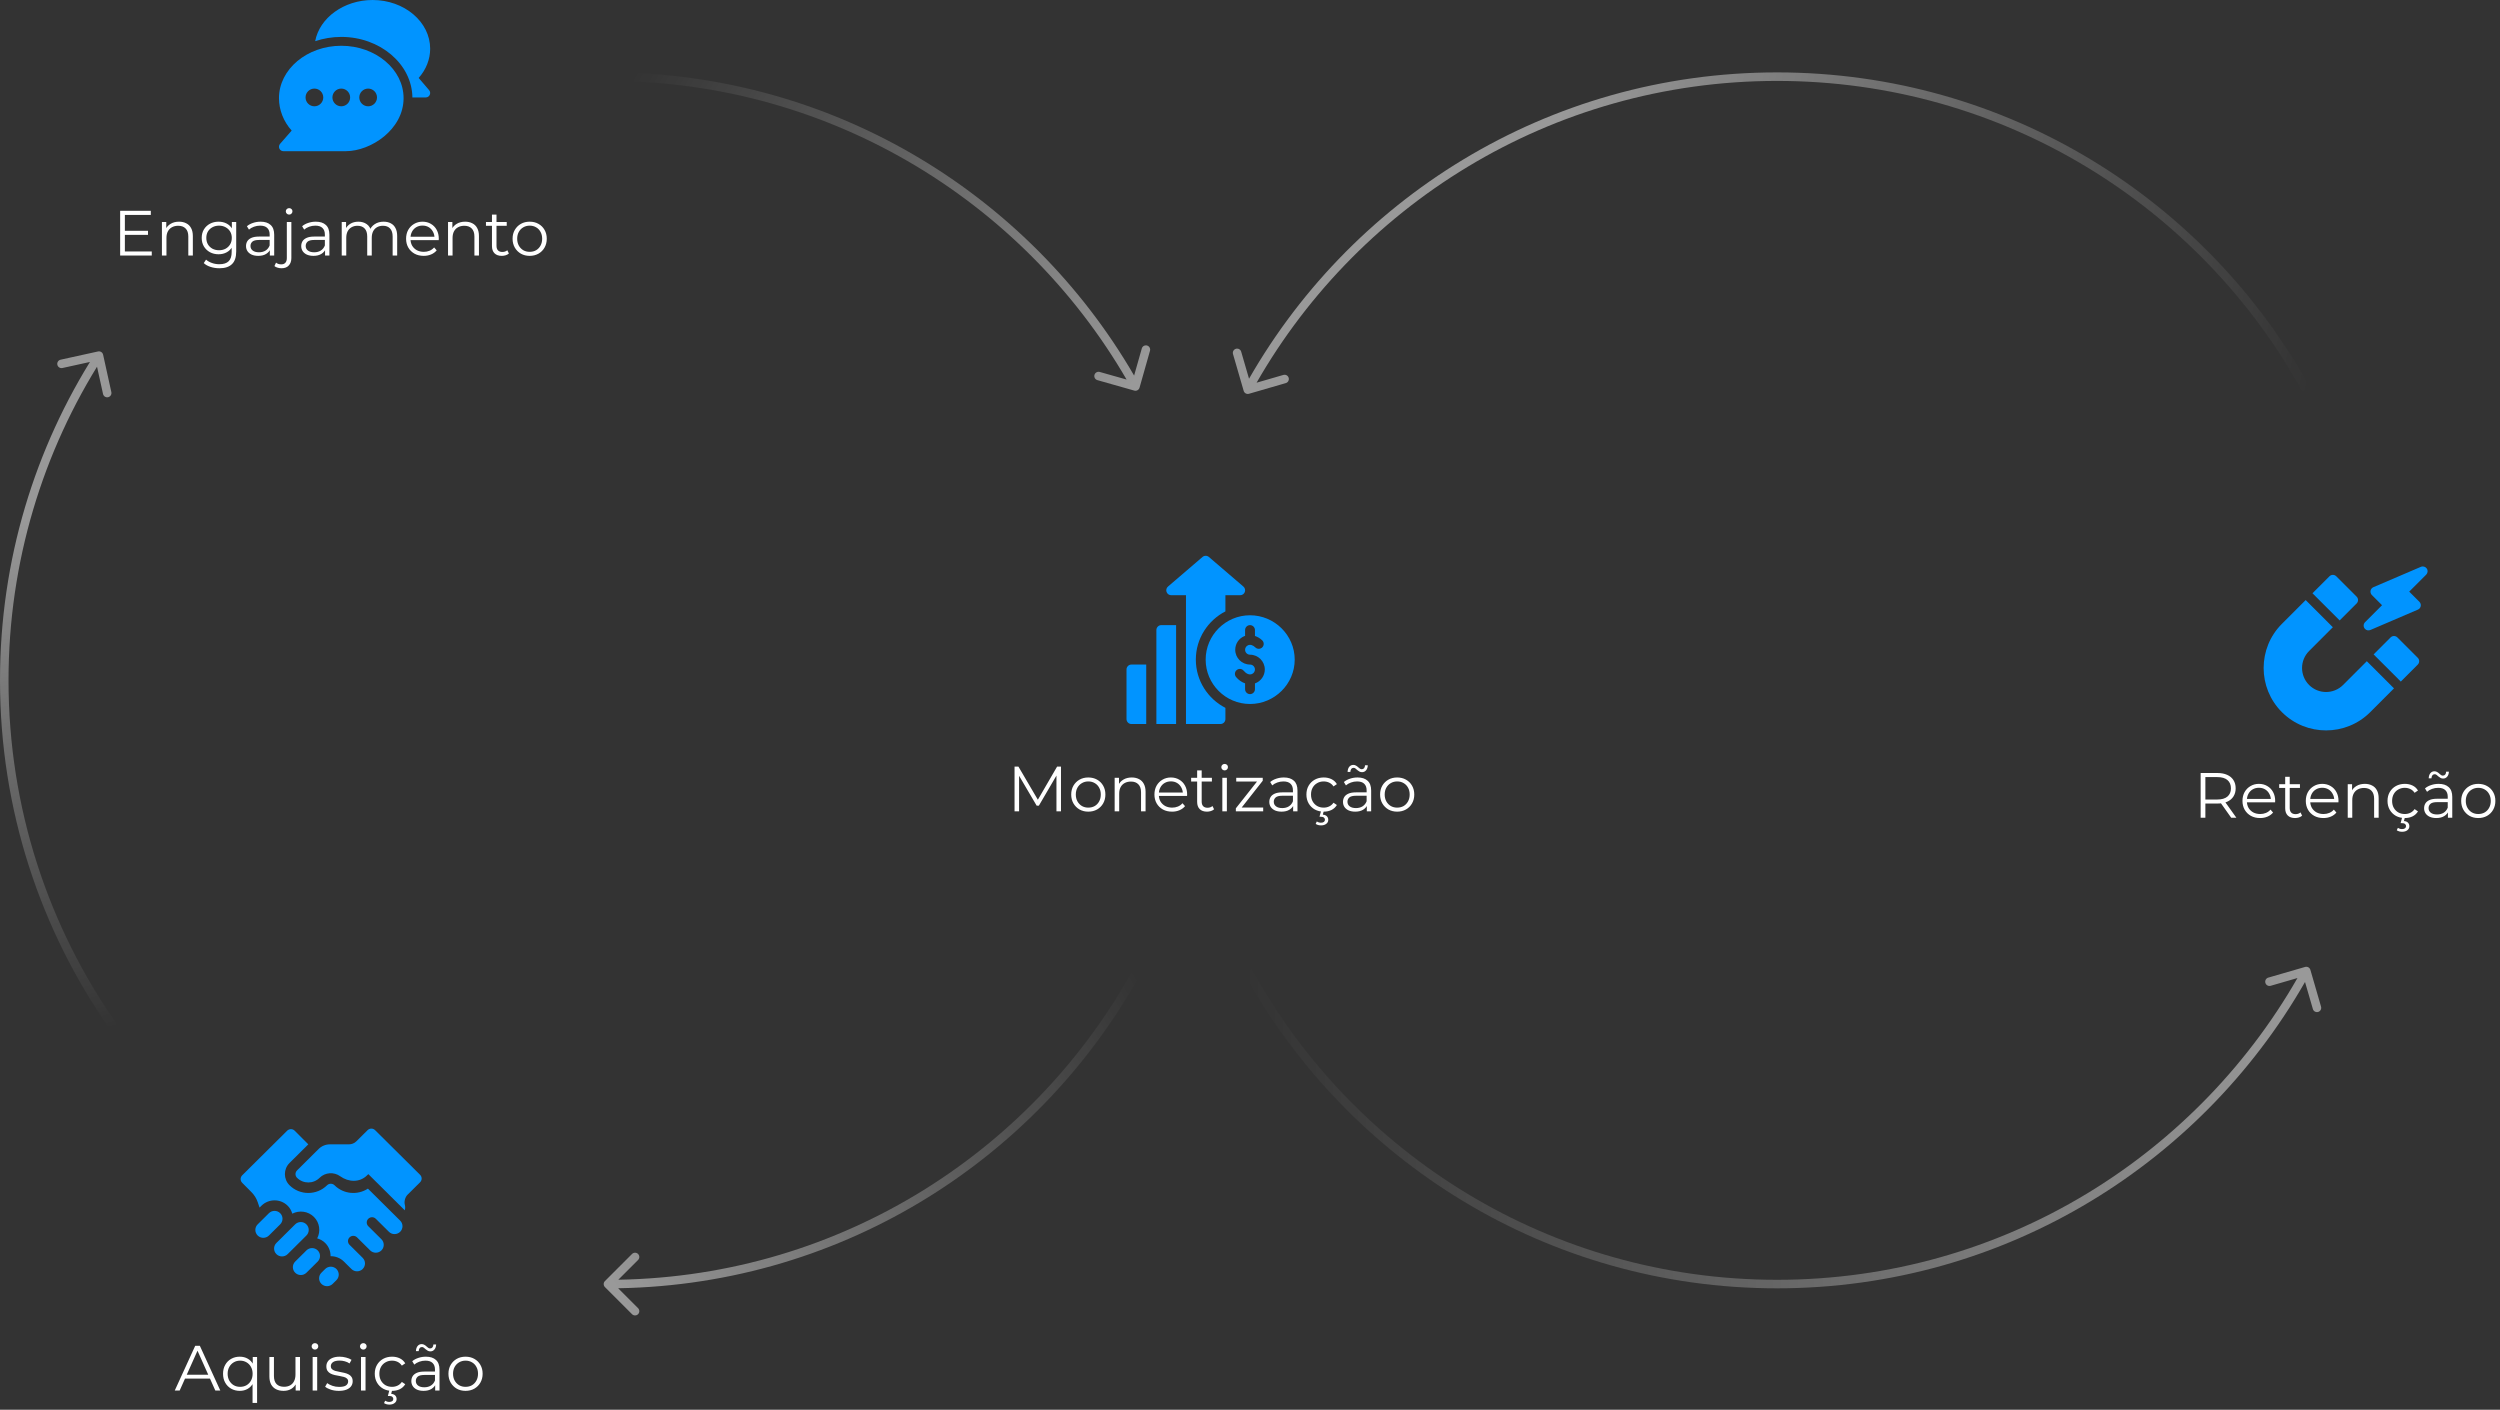 <svg xmlns="http://www.w3.org/2000/svg" width="759" height="428" viewBox="0 0 759 428" fill="none"><rect x="0" y="0" width="759" height="428" fill="#333333" stroke="none"/><path d="M103.612 13.895C93.231 13.895 84.695 21.034 84.695 29.809C84.695 33.316 86.056 36.881 88.551 39.644L85.028 43.671C84.858 43.865 84.747 44.105 84.71 44.36C84.672 44.616 84.709 44.877 84.816 45.111C84.923 45.347 85.095 45.546 85.312 45.686C85.529 45.826 85.782 45.901 86.04 45.901H104.956C112.621 45.901 122.528 39.3 122.528 29.809C122.528 21.034 113.992 13.895 103.612 13.895ZM95.453 32.274C93.971 32.274 92.764 31.067 92.764 29.584C92.764 28.101 93.971 26.895 95.453 26.895C96.936 26.895 98.143 28.102 98.143 29.584C98.143 31.067 96.936 32.274 95.453 32.274ZM103.612 32.274C102.129 32.274 100.922 31.067 100.922 29.584C100.922 28.101 102.129 26.895 103.612 26.895C105.094 26.895 106.301 28.102 106.301 29.584C106.301 31.067 105.094 32.274 103.612 32.274ZM111.77 32.274C110.287 32.274 109.08 31.067 109.08 29.584C109.08 28.101 110.287 26.895 111.77 26.895C113.252 26.895 114.459 28.102 114.459 29.584C114.459 31.067 113.252 32.274 111.77 32.274Z" fill="#0194FF"></path><path d="M130.274 27.364L127.108 23.67C129.368 21.12 130.599 18.01 130.599 14.793C130.598 6.636 122.756 9.15765e-08 113.117 0C104.4 -8.28105e-08 96.995 5.432 95.688 12.502C98.12 11.676 100.847 11.206 103.614 11.206C115.39 11.206 125.065 19.431 125.206 29.585H129.254C130.402 29.585 131.019 28.233 130.274 27.364Z" fill="#0194FF"></path><g opacity="0.5"><path d="M377.582 118.67C377.781 119.356 378.498 119.751 379.184 119.552L390.361 116.31C391.046 116.112 391.441 115.394 391.242 114.709C391.043 114.023 390.326 113.628 389.64 113.827L379.705 116.708L376.824 106.773C376.625 106.087 375.908 105.693 375.222 105.891C374.536 106.09 374.142 106.807 374.341 107.493L377.582 118.67ZM379.956 118.933C410.917 62.68 470.761 24.567 539.503 24.567V21.98C469.78 21.98 409.089 60.64 377.691 117.687L379.956 118.933ZM539.503 24.567C608.247 24.567 668.087 62.68 699.049 118.933L701.318 117.687C669.917 60.64 609.227 21.98 539.503 21.98V24.567Z" fill="url(#paint0_linear_268_164)"></path><path d="M701.432 294.445C701.232 293.759 700.514 293.364 699.829 293.563L688.651 296.805C687.965 297.003 687.571 297.721 687.771 298.406C687.972 299.092 688.683 299.487 689.375 299.288L699.305 296.407L702.189 306.342C702.389 307.028 703.107 307.422 703.792 307.224C704.477 307.025 704.871 306.308 704.671 305.622L701.432 294.445ZM699.053 294.182C668.092 350.436 608.251 388.549 539.508 388.549V391.135C609.231 391.135 669.921 352.476 701.322 295.428L699.053 294.182ZM539.508 388.549C470.765 388.549 410.922 350.436 379.961 294.182L377.695 295.428C409.093 352.476 469.785 391.135 539.508 391.135V388.549Z" fill="url(#paint1_linear_268_164)"></path></g><g opacity="0.5"><path d="M183.66 388.93C183.155 389.435 183.155 390.254 183.66 390.759L191.889 398.988C192.394 399.492 193.212 399.492 193.717 398.988C194.222 398.483 194.222 397.664 193.717 397.159L186.402 389.845L193.717 382.53C194.222 382.025 194.222 381.207 193.717 380.702C193.212 380.197 192.394 380.197 191.889 380.702L183.66 388.93ZM343.408 295.469C312.246 351.018 252.793 388.552 184.574 388.552V391.138C253.765 391.138 314.063 353.065 345.664 296.733L343.408 295.469Z" fill="url(#paint2_linear_268_164)"></path><path d="M344.368 118.584C345.055 118.779 345.77 118.38 345.965 117.693L349.138 106.497C349.333 105.81 348.934 105.095 348.247 104.9C347.559 104.706 346.845 105.105 346.65 105.792L343.829 115.743L333.877 112.923C333.19 112.728 332.475 113.127 332.281 113.814C332.086 114.502 332.485 115.216 333.172 115.411L344.368 118.584ZM184.578 24.567C252.928 24.567 312.479 62.245 343.592 117.971L345.849 116.71C314.299 60.199 253.902 21.98 184.578 21.98V24.567Z" fill="url(#paint3_linear_268_164)"></path><path d="M31.305 107.687C31.152 106.99 30.462 106.549 29.764 106.703L18.399 109.203C17.702 109.356 17.261 110.046 17.414 110.744C17.568 111.441 18.257 111.882 18.955 111.728L29.057 109.506L31.28 119.608C31.433 120.306 32.123 120.747 32.821 120.593C33.518 120.44 33.959 119.75 33.806 119.053L31.305 107.687ZM2.586 206.558C2.586 170.517 13.061 136.927 31.132 108.661L28.953 107.269C10.624 135.938 0 170.009 0 206.558H2.586ZM35.43 310.873C14.732 281.335 2.586 245.367 2.586 206.558H0C0 245.914 12.319 282.398 33.312 312.357L35.43 310.873Z" fill="url(#paint4_linear_268_164)"></path></g><path d="M37.757 70.077H44.933V71.299H37.757V70.077ZM37.912 76.341H46.077V77.583H36.477V64.006H45.786V65.247H37.912V76.341ZM54.358 67.303C55.185 67.303 55.91 67.465 56.53 67.788C57.164 68.098 57.655 68.577 58.004 69.223C58.366 69.87 58.547 70.684 58.547 71.667V77.583H57.17V71.803C57.17 70.73 56.899 69.922 56.356 69.379C55.825 68.823 55.076 68.544 54.106 68.544C53.382 68.544 52.748 68.693 52.205 68.991C51.675 69.275 51.261 69.695 50.964 70.251C50.679 70.794 50.537 71.454 50.537 72.23V77.583H49.16V67.4H50.479V70.193L50.266 69.669C50.589 68.932 51.106 68.357 51.817 67.943C52.528 67.516 53.375 67.303 54.358 67.303ZM66.612 81.442C65.681 81.442 64.788 81.307 63.935 81.035C63.081 80.763 62.39 80.376 61.86 79.871L62.558 78.824C63.036 79.251 63.625 79.587 64.323 79.832C65.034 80.091 65.784 80.22 66.573 80.22C67.866 80.22 68.816 79.917 69.424 79.309C70.032 78.714 70.335 77.783 70.335 76.516V73.975L70.529 72.23L70.394 70.484V67.4H71.713V76.341C71.713 78.1 71.279 79.386 70.413 80.201C69.56 81.029 68.293 81.442 66.612 81.442ZM66.359 77.195C65.39 77.195 64.517 76.988 63.741 76.574C62.965 76.147 62.351 75.559 61.898 74.809C61.459 74.059 61.239 73.199 61.239 72.23C61.239 71.26 61.459 70.406 61.898 69.669C62.351 68.919 62.965 68.338 63.741 67.924C64.517 67.51 65.39 67.303 66.359 67.303C67.265 67.303 68.079 67.491 68.803 67.866C69.527 68.241 70.103 68.797 70.529 69.534C70.956 70.271 71.169 71.169 71.169 72.23C71.169 73.29 70.956 74.189 70.529 74.925C70.103 75.662 69.527 76.225 68.803 76.613C68.079 77.001 67.265 77.195 66.359 77.195ZM66.495 75.973C67.245 75.973 67.911 75.818 68.493 75.507C69.075 75.184 69.534 74.745 69.87 74.189C70.206 73.62 70.374 72.967 70.374 72.23C70.374 71.493 70.206 70.846 69.87 70.29C69.534 69.734 69.075 69.301 68.493 68.991C67.911 68.667 67.245 68.506 66.495 68.506C65.758 68.506 65.092 68.667 64.497 68.991C63.916 69.301 63.456 69.734 63.12 70.29C62.797 70.846 62.635 71.493 62.635 72.23C62.635 72.967 62.797 73.62 63.12 74.189C63.456 74.745 63.916 75.184 64.497 75.507C65.092 75.818 65.758 75.973 66.495 75.973ZM81.925 77.583V75.333L81.867 74.964V71.202C81.867 70.335 81.621 69.669 81.13 69.204C80.652 68.738 79.934 68.506 78.977 68.506C78.318 68.506 77.691 68.616 77.096 68.835C76.501 69.055 75.997 69.346 75.583 69.708L74.963 68.68C75.48 68.241 76.1 67.904 76.825 67.672C77.549 67.426 78.311 67.303 79.113 67.303C80.432 67.303 81.447 67.633 82.158 68.292C82.882 68.939 83.244 69.928 83.244 71.26V77.583H81.925ZM78.415 77.68C77.652 77.68 76.986 77.557 76.417 77.311C75.861 77.052 75.434 76.703 75.137 76.264C74.84 75.811 74.691 75.294 74.691 74.712C74.691 74.182 74.814 73.704 75.059 73.277C75.318 72.837 75.732 72.488 76.301 72.23C76.883 71.958 77.659 71.822 78.628 71.822H82.139V72.85H78.667C77.684 72.85 76.999 73.025 76.611 73.374C76.236 73.723 76.049 74.156 76.049 74.673C76.049 75.255 76.275 75.721 76.728 76.07C77.18 76.419 77.814 76.594 78.628 76.594C79.404 76.594 80.07 76.419 80.626 76.07C81.195 75.708 81.609 75.191 81.867 74.518L82.177 75.469C81.919 76.141 81.466 76.678 80.82 77.078C80.186 77.479 79.385 77.68 78.415 77.68ZM85.472 81.442C85.058 81.442 84.663 81.384 84.288 81.268C83.9 81.164 83.577 81.003 83.319 80.783L83.803 79.736C84.217 80.085 84.747 80.259 85.394 80.259C85.937 80.259 86.351 80.098 86.635 79.774C86.933 79.451 87.081 78.973 87.081 78.339V67.4H88.458V78.339C88.458 79.283 88.2 80.033 87.683 80.589C87.178 81.158 86.441 81.442 85.472 81.442ZM87.779 65.15C87.495 65.15 87.256 65.053 87.062 64.859C86.868 64.665 86.771 64.433 86.771 64.161C86.771 63.89 86.868 63.663 87.062 63.482C87.256 63.288 87.495 63.191 87.779 63.191C88.064 63.191 88.303 63.282 88.497 63.463C88.691 63.644 88.788 63.87 88.788 64.142C88.788 64.426 88.691 64.665 88.497 64.859C88.316 65.053 88.077 65.15 87.779 65.15ZM98.688 77.583V75.333L98.63 74.964V71.202C98.63 70.335 98.384 69.669 97.893 69.204C97.414 68.738 96.697 68.506 95.74 68.506C95.081 68.506 94.453 68.616 93.859 68.835C93.264 69.055 92.76 69.346 92.346 69.708L91.725 68.68C92.242 68.241 92.863 67.904 93.587 67.672C94.311 67.426 95.074 67.303 95.876 67.303C97.195 67.303 98.21 67.633 98.921 68.292C99.645 68.939 100.007 69.928 100.007 71.26V77.583H98.688ZM95.177 77.68C94.415 77.68 93.749 77.557 93.18 77.311C92.624 77.052 92.197 76.703 91.9 76.264C91.602 75.811 91.454 75.294 91.454 74.712C91.454 74.182 91.576 73.704 91.822 73.277C92.081 72.837 92.495 72.488 93.063 72.23C93.645 71.958 94.421 71.822 95.391 71.822H98.901V72.85H95.43C94.447 72.85 93.762 73.025 93.374 73.374C92.999 73.723 92.811 74.156 92.811 74.673C92.811 75.255 93.038 75.721 93.49 76.07C93.943 76.419 94.576 76.594 95.391 76.594C96.167 76.594 96.833 76.419 97.389 76.07C97.957 75.708 98.371 75.191 98.63 74.518L98.94 75.469C98.682 76.141 98.229 76.678 97.582 77.078C96.949 77.479 96.147 77.68 95.177 77.68ZM116.47 67.303C117.298 67.303 118.015 67.465 118.623 67.788C119.244 68.098 119.722 68.577 120.058 69.223C120.407 69.87 120.582 70.684 120.582 71.667V77.583H119.205V71.803C119.205 70.73 118.946 69.922 118.429 69.379C117.925 68.823 117.207 68.544 116.276 68.544C115.578 68.544 114.97 68.693 114.453 68.991C113.949 69.275 113.554 69.695 113.27 70.251C112.999 70.794 112.863 71.454 112.863 72.23V77.583H111.486V71.803C111.486 70.73 111.227 69.922 110.71 69.379C110.193 68.823 109.469 68.544 108.538 68.544C107.852 68.544 107.251 68.693 106.734 68.991C106.217 69.275 105.816 69.695 105.531 70.251C105.26 70.794 105.124 71.454 105.124 72.23V77.583H103.747V67.4H105.066V70.154L104.853 69.669C105.163 68.932 105.661 68.357 106.346 67.943C107.044 67.516 107.865 67.303 108.809 67.303C109.805 67.303 110.652 67.555 111.35 68.06C112.048 68.551 112.501 69.294 112.708 70.29L112.165 70.077C112.462 69.249 112.986 68.583 113.736 68.079C114.498 67.562 115.41 67.303 116.47 67.303ZM128.641 77.68C127.581 77.68 126.65 77.46 125.848 77.02C125.047 76.568 124.42 75.954 123.967 75.178C123.515 74.389 123.288 73.49 123.288 72.482C123.288 71.473 123.502 70.581 123.928 69.805C124.368 69.029 124.963 68.422 125.713 67.982C126.476 67.529 127.329 67.303 128.273 67.303C129.23 67.303 130.077 67.523 130.814 67.963C131.564 68.389 132.152 68.997 132.579 69.786C133.005 70.562 133.219 71.46 133.219 72.482C133.219 72.546 133.212 72.618 133.199 72.695C133.199 72.76 133.199 72.831 133.199 72.908H124.336V71.88H132.462L131.919 72.288C131.919 71.551 131.758 70.898 131.434 70.329C131.124 69.747 130.697 69.294 130.154 68.971C129.611 68.648 128.984 68.486 128.273 68.486C127.575 68.486 126.948 68.648 126.392 68.971C125.836 69.294 125.402 69.747 125.092 70.329C124.782 70.911 124.627 71.577 124.627 72.327V72.54C124.627 73.316 124.795 74.001 125.131 74.596C125.48 75.178 125.958 75.637 126.566 75.973C127.187 76.296 127.891 76.458 128.68 76.458C129.301 76.458 129.876 76.348 130.406 76.128C130.949 75.908 131.415 75.572 131.803 75.12L132.579 76.012C132.126 76.555 131.557 76.969 130.872 77.253C130.199 77.537 129.456 77.68 128.641 77.68ZM141.22 67.303C142.047 67.303 142.771 67.465 143.392 67.788C144.026 68.098 144.517 68.577 144.866 69.223C145.228 69.87 145.409 70.684 145.409 71.667V77.583H144.032V71.803C144.032 70.73 143.761 69.922 143.218 69.379C142.687 68.823 141.937 68.544 140.968 68.544C140.244 68.544 139.61 68.693 139.067 68.991C138.537 69.275 138.123 69.695 137.826 70.251C137.541 70.794 137.399 71.454 137.399 72.23V77.583H136.022V67.4H137.341V70.193L137.127 69.669C137.451 68.932 137.968 68.357 138.679 67.943C139.39 67.516 140.237 67.303 141.22 67.303ZM152.348 77.68C151.391 77.68 150.654 77.421 150.137 76.904C149.62 76.387 149.361 75.656 149.361 74.712V65.15H150.738V74.635C150.738 75.229 150.887 75.688 151.184 76.012C151.495 76.335 151.934 76.496 152.503 76.496C153.111 76.496 153.615 76.322 154.016 75.973L154.501 76.962C154.23 77.208 153.9 77.389 153.512 77.505C153.137 77.621 152.749 77.68 152.348 77.68ZM147.538 68.544V67.4H153.842V68.544H147.538ZM160.799 77.68C159.816 77.68 158.93 77.46 158.142 77.02C157.366 76.568 156.752 75.954 156.299 75.178C155.846 74.389 155.62 73.49 155.62 72.482C155.62 71.46 155.846 70.562 156.299 69.786C156.752 69.01 157.366 68.402 158.142 67.963C158.917 67.523 159.803 67.303 160.799 67.303C161.807 67.303 162.699 67.523 163.475 67.963C164.264 68.402 164.878 69.01 165.318 69.786C165.77 70.562 165.997 71.46 165.997 72.482C165.997 73.49 165.77 74.389 165.318 75.178C164.878 75.954 164.264 76.568 163.475 77.02C162.687 77.46 161.794 77.68 160.799 77.68ZM160.799 76.458C161.536 76.458 162.189 76.296 162.758 75.973C163.327 75.637 163.773 75.171 164.096 74.576C164.432 73.969 164.6 73.27 164.6 72.482C164.6 71.68 164.432 70.982 164.096 70.387C163.773 69.792 163.327 69.333 162.758 69.01C162.189 68.674 161.542 68.506 160.818 68.506C160.094 68.506 159.447 68.674 158.879 69.01C158.31 69.333 157.857 69.792 157.521 70.387C157.185 70.982 157.017 71.68 157.017 72.482C157.017 73.27 157.185 73.969 157.521 74.576C157.857 75.171 158.31 75.637 158.879 75.973C159.447 76.296 160.088 76.458 160.799 76.458Z" fill="white"></path><path d="M81.646 368.323L78.23 371.713C77.288 372.648 77.288 374.166 78.23 375.102C79.174 376.038 80.703 376.038 81.646 375.102L85.061 371.713C86.005 370.777 86.005 369.259 85.061 368.323C84.118 367.387 82.589 367.387 81.646 368.323Z" fill="#0194FF"></path><path d="M93.036 379.62L89.621 383.01C88.678 383.945 88.678 385.463 89.621 386.399C90.564 387.335 92.093 387.335 93.036 386.399L96.452 383.01C97.395 382.074 97.395 380.556 96.452 379.62C95.509 378.684 93.98 378.684 93.036 379.62Z" fill="#0194FF"></path><path d="M100.997 389.787L102.136 388.658C103.079 387.722 103.079 386.204 102.136 385.268C101.193 384.333 99.664 384.333 98.72 385.268L97.582 386.398C96.639 387.334 96.639 388.852 97.582 389.787C98.525 390.723 100.055 390.723 100.997 389.787Z" fill="#0194FF"></path><path d="M89.61 371.714L83.918 377.362C82.975 378.299 82.975 379.816 83.918 380.751C84.861 381.688 86.39 381.688 87.333 380.751L93.025 375.103C93.968 374.167 93.968 372.649 93.025 371.714C92.082 370.778 90.553 370.778 89.61 371.714Z" fill="#0194FF"></path><path d="M93.598 347.423L89.464 343.277C88.835 342.653 87.816 342.653 87.187 343.277L73.526 356.833C72.897 357.458 72.897 358.469 73.526 359.093L76.317 361.906C77.201 362.783 77.867 363.852 78.261 365.028L78.799 366.628L79.368 366.063C81.566 363.884 85.14 363.884 87.337 366.063C88.034 366.754 88.483 367.589 88.739 368.468C90.86 367.378 93.529 367.689 95.306 369.453C97.083 371.216 97.397 373.865 96.299 375.971C97.185 376.224 98.025 376.67 98.722 377.361C99.837 378.468 100.38 379.927 100.362 381.381C101.828 381.364 103.298 381.903 104.413 383.01C104.973 383.566 106.69 385.269 106.69 385.269C107.634 386.205 109.163 386.205 110.105 385.269C111.048 384.334 111.048 382.816 110.105 381.88L106.121 377.926C105.492 377.302 105.492 376.29 106.121 375.667C106.75 375.043 107.769 375.043 108.398 375.667L112.382 379.621C113.325 380.557 114.854 380.557 115.798 379.621C116.74 378.685 116.74 377.167 115.798 376.232L111.813 372.277C111.184 371.654 111.184 370.642 111.813 370.018C112.442 369.393 113.461 369.393 114.09 370.018L118.075 373.972C119.017 374.908 120.546 374.908 121.49 373.972C122.433 373.036 122.433 371.519 121.49 370.583L111.698 360.865C108.574 362.915 104.316 362.577 101.567 359.85C100.94 359.227 99.919 359.227 99.291 359.85C96.152 362.965 91.046 362.965 87.907 359.85C86.023 357.981 86.023 354.94 87.907 353.072L93.598 347.423Z" fill="#0194FF"></path><path d="M113.881 343.116C113.253 342.492 112.233 342.492 111.604 343.116L108.199 346.496C107.601 347.089 106.79 347.422 105.945 347.422H100.158C98.877 347.422 97.649 347.928 96.743 348.826L90.189 355.331C89.552 355.963 89.552 356.957 90.189 357.59C92.079 359.465 95.13 359.465 97.019 357.59C98.722 355.9 101.391 355.738 103.279 357.105C105.818 358.943 109.204 359.055 111.426 356.849L111.819 356.46L122.896 367.453C123.049 366.89 123.052 366.294 122.902 365.741C122.642 364.783 123.019 363.421 123.727 362.719L127.542 358.933C128.171 358.309 128.171 357.297 127.542 356.674L113.881 343.116Z" fill="#0194FF"></path><path d="M53.055 422.169L59.261 408.592H60.677L66.883 422.169H65.371L59.669 409.426H60.25L54.548 422.169H53.055ZM55.498 418.542L55.925 417.378H63.819L64.246 418.542H55.498ZM72.797 422.266C71.827 422.266 70.954 422.046 70.179 421.606C69.416 421.167 68.815 420.559 68.375 419.783C67.935 419.007 67.716 418.102 67.716 417.068C67.716 416.046 67.935 415.148 68.375 414.372C68.815 413.583 69.416 412.975 70.179 412.549C70.954 412.109 71.827 411.889 72.797 411.889C73.702 411.889 74.504 412.09 75.202 412.49C75.913 412.891 76.476 413.48 76.889 414.255C77.303 415.018 77.51 415.956 77.51 417.068C77.51 418.18 77.297 419.124 76.87 419.899C76.456 420.662 75.894 421.251 75.183 421.664C74.484 422.065 73.689 422.266 72.797 422.266ZM72.894 421.044C73.618 421.044 74.265 420.882 74.834 420.559C75.415 420.223 75.868 419.757 76.191 419.162C76.527 418.555 76.695 417.856 76.695 417.068C76.695 416.279 76.527 415.587 76.191 414.992C75.868 414.398 75.415 413.932 74.834 413.596C74.265 413.26 73.618 413.092 72.894 413.092C72.183 413.092 71.543 413.26 70.974 413.596C70.405 413.932 69.953 414.398 69.616 414.992C69.28 415.587 69.112 416.279 69.112 417.068C69.112 417.856 69.28 418.555 69.616 419.162C69.953 419.757 70.405 420.223 70.974 420.559C71.543 420.882 72.183 421.044 72.894 421.044ZM76.676 425.931V419.143L76.87 417.087L76.734 415.051V411.986H78.053V425.931H76.676ZM86.097 422.266C85.231 422.266 84.474 422.104 83.828 421.781C83.181 421.457 82.677 420.973 82.315 420.326C81.966 419.68 81.791 418.871 81.791 417.902V411.986H83.168V417.746C83.168 418.833 83.433 419.654 83.964 420.21C84.507 420.753 85.263 421.024 86.233 421.024C86.944 421.024 87.558 420.882 88.075 420.598C88.606 420.3 89.006 419.874 89.278 419.318C89.562 418.762 89.705 418.096 89.705 417.32V411.986H91.082V422.169H89.763V419.376L89.976 419.88C89.653 420.63 89.149 421.218 88.463 421.645C87.791 422.059 87.002 422.266 86.097 422.266ZM94.92 422.169V411.986H96.297V422.169H94.92ZM95.618 409.736C95.334 409.736 95.094 409.639 94.9 409.445C94.707 409.251 94.61 409.019 94.61 408.747C94.61 408.476 94.707 408.249 94.9 408.068C95.094 407.874 95.334 407.777 95.618 407.777C95.903 407.777 96.142 407.868 96.336 408.049C96.53 408.23 96.627 408.456 96.627 408.728C96.627 409.012 96.53 409.251 96.336 409.445C96.155 409.639 95.916 409.736 95.618 409.736ZM102.863 422.266C102.022 422.266 101.227 422.149 100.477 421.916C99.727 421.671 99.139 421.367 98.712 421.005L99.333 419.919C99.747 420.229 100.277 420.501 100.923 420.733C101.57 420.953 102.249 421.063 102.96 421.063C103.93 421.063 104.628 420.914 105.055 420.617C105.481 420.307 105.695 419.899 105.695 419.395C105.695 419.02 105.572 418.729 105.326 418.522C105.093 418.302 104.783 418.141 104.395 418.037C104.007 417.921 103.574 417.824 103.096 417.746C102.617 417.669 102.139 417.578 101.66 417.475C101.195 417.372 100.768 417.223 100.38 417.029C99.992 416.822 99.676 416.544 99.43 416.195C99.197 415.846 99.081 415.38 99.081 414.798C99.081 414.242 99.236 413.745 99.546 413.305C99.857 412.865 100.309 412.523 100.904 412.277C101.512 412.018 102.249 411.889 103.115 411.889C103.775 411.889 104.434 411.98 105.093 412.161C105.753 412.329 106.296 412.555 106.723 412.84L106.121 413.945C105.669 413.635 105.184 413.415 104.667 413.286C104.149 413.143 103.632 413.072 103.115 413.072C102.197 413.072 101.518 413.234 101.079 413.557C100.652 413.867 100.439 414.268 100.439 414.76C100.439 415.148 100.555 415.451 100.788 415.671C101.033 415.891 101.35 416.066 101.738 416.195C102.139 416.311 102.572 416.408 103.037 416.486C103.516 416.563 103.988 416.66 104.453 416.777C104.932 416.88 105.365 417.029 105.753 417.223C106.154 417.404 106.47 417.669 106.703 418.018C106.949 418.354 107.072 418.8 107.072 419.356C107.072 419.951 106.904 420.468 106.567 420.908C106.244 421.335 105.766 421.671 105.132 421.916C104.512 422.149 103.755 422.266 102.863 422.266ZM109.599 422.169V411.986H110.976V422.169H109.599ZM110.297 409.736C110.013 409.736 109.773 409.639 109.58 409.445C109.386 409.251 109.289 409.019 109.289 408.747C109.289 408.476 109.386 408.249 109.58 408.068C109.773 407.874 110.013 407.777 110.297 407.777C110.582 407.777 110.821 407.868 111.015 408.049C111.209 408.23 111.306 408.456 111.306 408.728C111.306 409.012 111.209 409.251 111.015 409.445C110.834 409.639 110.595 409.736 110.297 409.736ZM119.035 422.266C118.027 422.266 117.122 422.046 116.32 421.606C115.531 421.154 114.911 420.539 114.458 419.764C114.005 418.975 113.779 418.076 113.779 417.068C113.779 416.046 114.005 415.148 114.458 414.372C114.911 413.596 115.531 412.988 116.32 412.549C117.122 412.109 118.027 411.889 119.035 411.889C119.902 411.889 120.684 412.057 121.382 412.393C122.08 412.73 122.63 413.234 123.031 413.906L122.003 414.604C121.654 414.087 121.221 413.706 120.703 413.46C120.186 413.214 119.624 413.092 119.016 413.092C118.292 413.092 117.639 413.26 117.057 413.596C116.475 413.919 116.016 414.378 115.68 414.973C115.344 415.568 115.176 416.266 115.176 417.068C115.176 417.869 115.344 418.568 115.68 419.162C116.016 419.757 116.475 420.223 117.057 420.559C117.639 420.882 118.292 421.044 119.016 421.044C119.624 421.044 120.186 420.921 120.703 420.675C121.221 420.43 121.654 420.055 122.003 419.55L123.031 420.249C122.63 420.908 122.08 421.412 121.382 421.761C120.684 422.097 119.902 422.266 119.035 422.266ZM118.221 426.436C117.897 426.436 117.6 426.397 117.329 426.319C117.07 426.242 116.824 426.132 116.592 425.989L116.921 425.252C117.115 425.369 117.316 425.459 117.522 425.524C117.742 425.589 117.969 425.621 118.201 425.621C118.589 425.621 118.887 425.537 119.094 425.369C119.3 425.214 119.404 424.994 119.404 424.709C119.404 424.451 119.3 424.237 119.094 424.069C118.9 423.901 118.602 423.817 118.201 423.817H117.755L118.221 422.052H119.055L118.764 423.177C119.294 423.216 119.701 423.378 119.986 423.662C120.27 423.959 120.412 424.321 120.412 424.748C120.412 425.265 120.206 425.673 119.792 425.97C119.391 426.28 118.867 426.436 118.221 426.436ZM132.117 422.169V419.919L132.059 419.55V415.788C132.059 414.921 131.814 414.255 131.322 413.79C130.844 413.324 130.126 413.092 129.169 413.092C128.51 413.092 127.883 413.202 127.288 413.421C126.693 413.641 126.189 413.932 125.775 414.294L125.155 413.266C125.672 412.827 126.292 412.49 127.016 412.258C127.741 412.012 128.503 411.889 129.305 411.889C130.624 411.889 131.639 412.219 132.35 412.878C133.074 413.525 133.436 414.514 133.436 415.846V422.169H132.117ZM128.607 422.266C127.844 422.266 127.178 422.143 126.609 421.897C126.053 421.638 125.626 421.289 125.329 420.85C125.032 420.397 124.883 419.88 124.883 419.298C124.883 418.768 125.006 418.29 125.251 417.863C125.51 417.423 125.924 417.074 126.493 416.816C127.075 416.544 127.85 416.408 128.82 416.408H132.331V417.436H128.859C127.876 417.436 127.191 417.611 126.803 417.96C126.428 418.309 126.241 418.742 126.241 419.259C126.241 419.841 126.467 420.307 126.919 420.656C127.372 421.005 128.006 421.179 128.82 421.179C129.596 421.179 130.262 421.005 130.818 420.656C131.387 420.294 131.801 419.777 132.059 419.104L132.37 420.055C132.111 420.727 131.658 421.263 131.012 421.664C130.378 422.065 129.577 422.266 128.607 422.266ZM130.663 410.279C130.365 410.279 130.1 410.215 129.868 410.085C129.635 409.956 129.421 409.807 129.228 409.639C129.046 409.458 128.865 409.303 128.684 409.174C128.503 409.032 128.316 408.96 128.122 408.96C127.825 408.96 127.585 409.07 127.404 409.29C127.236 409.51 127.139 409.814 127.113 410.202H126.279C126.305 409.555 126.473 409.038 126.784 408.65C127.107 408.262 127.521 408.068 128.025 408.068C128.322 408.068 128.587 408.139 128.82 408.282C129.066 408.411 129.279 408.566 129.46 408.747C129.654 408.915 129.835 409.064 130.003 409.193C130.184 409.322 130.372 409.387 130.566 409.387C130.863 409.387 131.102 409.284 131.283 409.077C131.464 408.857 131.561 408.56 131.574 408.185H132.408C132.395 408.805 132.227 409.31 131.904 409.697C131.581 410.085 131.167 410.279 130.663 410.279ZM141.327 422.266C140.344 422.266 139.459 422.046 138.67 421.606C137.894 421.154 137.28 420.539 136.827 419.764C136.375 418.975 136.148 418.076 136.148 417.068C136.148 416.046 136.375 415.148 136.827 414.372C137.28 413.596 137.894 412.988 138.67 412.549C139.446 412.109 140.331 411.889 141.327 411.889C142.335 411.889 143.228 412.109 144.003 412.549C144.792 412.988 145.406 413.596 145.846 414.372C146.299 415.148 146.525 416.046 146.525 417.068C146.525 418.076 146.299 418.975 145.846 419.764C145.406 420.539 144.792 421.154 144.003 421.606C143.215 422.046 142.323 422.266 141.327 422.266ZM141.327 421.044C142.064 421.044 142.717 420.882 143.286 420.559C143.855 420.223 144.301 419.757 144.624 419.162C144.96 418.555 145.128 417.856 145.128 417.068C145.128 416.266 144.96 415.568 144.624 414.973C144.301 414.378 143.855 413.919 143.286 413.596C142.717 413.26 142.07 413.092 141.346 413.092C140.622 413.092 139.976 413.26 139.407 413.596C138.838 413.919 138.385 414.378 138.049 414.973C137.713 415.568 137.545 416.266 137.545 417.068C137.545 417.856 137.713 418.555 138.049 419.162C138.385 419.757 138.838 420.223 139.407 420.559C139.976 420.882 140.616 421.044 141.327 421.044Z" fill="white"></path><path d="M718.035 190.962C718.242 191.167 718.501 191.306 718.792 191.361C719.076 191.416 719.374 191.385 719.639 191.269L734.075 185.082C734.295 184.988 734.489 184.842 734.638 184.656C734.786 184.471 734.89 184.252 734.935 184.018C734.98 183.784 734.967 183.542 734.896 183.314C734.825 183.087 734.702 182.879 734.534 182.71L731.437 179.617L736.597 174.46C737.088 173.966 737.166 173.19 736.771 172.611C736.383 172.045 735.633 171.813 734.987 172.089L720.55 178.276C720.33 178.37 720.143 178.516 719.988 178.702C719.839 178.888 719.742 179.107 719.697 179.341C719.652 179.575 719.665 179.816 719.736 180.044C719.8 180.272 719.93 180.479 720.098 180.648L723.188 183.742L718.035 188.898C717.466 189.461 717.454 190.383 718.035 190.962ZM707.226 174.959L702.067 180.115L710.316 188.365L715.475 183.209C716.044 182.639 716.044 181.717 715.475 181.146L709.288 174.959C708.719 174.389 707.795 174.389 707.226 174.959ZM734.036 201.772C734.605 201.202 734.605 200.279 734.036 199.709L727.849 193.522C727.28 192.952 726.356 192.952 725.787 193.522L720.628 198.678L728.884 206.928L734.036 201.772ZM719.6 216.21L726.815 208.991L718.565 200.74L711.351 207.96C708.506 210.802 703.877 210.802 701.039 207.96C698.194 205.116 698.194 200.49 701.039 197.647L708.254 190.428L700.004 182.178L692.789 189.397C685.393 196.789 685.393 208.818 692.789 216.21C700.179 223.601 712.21 223.601 719.6 216.21Z" fill="#0194FF"></path><path d="M668.117 248.26V234.684H673.199C674.35 234.684 675.339 234.871 676.166 235.246C676.994 235.608 677.627 236.138 678.067 236.837C678.52 237.522 678.746 238.356 678.746 239.339C678.746 240.296 678.52 241.123 678.067 241.821C677.627 242.507 676.994 243.037 676.166 243.412C675.339 243.774 674.35 243.955 673.199 243.955H668.912L669.552 243.295V248.26H668.117ZM677.388 248.26L673.897 243.334H675.449L678.959 248.26H677.388ZM669.552 243.412L668.912 242.733H673.16C674.518 242.733 675.546 242.435 676.244 241.841C676.955 241.246 677.311 240.412 677.311 239.339C677.311 238.253 676.955 237.412 676.244 236.817C675.546 236.223 674.518 235.925 673.16 235.925H668.912L669.552 235.246V243.412ZM686.168 248.357C685.107 248.357 684.176 248.138 683.375 247.698C682.573 247.245 681.946 246.631 681.493 245.855C681.041 245.067 680.815 244.168 680.815 243.16C680.815 242.151 681.028 241.259 681.455 240.483C681.894 239.707 682.489 239.099 683.239 238.66C684.002 238.207 684.855 237.981 685.799 237.981C686.756 237.981 687.603 238.201 688.34 238.64C689.09 239.067 689.678 239.675 690.105 240.464C690.532 241.239 690.745 242.138 690.745 243.16C690.745 243.224 690.738 243.295 690.726 243.373C690.726 243.438 690.726 243.509 690.726 243.586H681.862V242.558H689.989L689.445 242.966C689.445 242.229 689.284 241.576 688.961 241.007C688.65 240.425 688.224 239.972 687.681 239.649C687.137 239.326 686.51 239.164 685.799 239.164C685.101 239.164 684.474 239.326 683.918 239.649C683.362 239.972 682.929 240.425 682.618 241.007C682.308 241.589 682.153 242.254 682.153 243.004V243.218C682.153 243.994 682.321 244.679 682.657 245.274C683.006 245.855 683.485 246.315 684.092 246.651C684.713 246.974 685.418 247.136 686.206 247.136C686.827 247.136 687.402 247.026 687.933 246.806C688.476 246.586 688.941 246.25 689.329 245.797L690.105 246.689C689.652 247.233 689.083 247.646 688.398 247.931C687.726 248.215 686.982 248.357 686.168 248.357ZM696.77 248.357C695.814 248.357 695.076 248.099 694.559 247.582C694.042 247.064 693.784 246.334 693.784 245.39V235.828H695.161V245.312C695.161 245.907 695.309 246.366 695.607 246.689C695.917 247.013 696.357 247.174 696.926 247.174C697.533 247.174 698.037 247 698.438 246.651L698.923 247.64C698.652 247.886 698.322 248.067 697.934 248.183C697.559 248.299 697.171 248.357 696.77 248.357ZM691.96 239.222V238.078H698.264V239.222H691.96ZM705.395 248.357C704.334 248.357 703.404 248.138 702.602 247.698C701.8 247.245 701.173 246.631 700.721 245.855C700.268 245.067 700.042 244.168 700.042 243.16C700.042 242.151 700.255 241.259 700.682 240.483C701.121 239.707 701.716 239.099 702.466 238.66C703.229 238.207 704.082 237.981 705.026 237.981C705.983 237.981 706.83 238.201 707.567 238.64C708.317 239.067 708.905 239.675 709.332 240.464C709.759 241.239 709.972 242.138 709.972 243.16C709.972 243.224 709.966 243.295 709.953 243.373C709.953 243.438 709.953 243.509 709.953 243.586H701.089V242.558H709.216L708.673 242.966C708.673 242.229 708.511 241.576 708.188 241.007C707.877 240.425 707.451 239.972 706.908 239.649C706.365 239.326 705.737 239.164 705.026 239.164C704.328 239.164 703.701 239.326 703.145 239.649C702.589 239.972 702.156 240.425 701.845 241.007C701.535 241.589 701.38 242.254 701.38 243.004V243.218C701.38 243.994 701.548 244.679 701.884 245.274C702.233 245.855 702.712 246.315 703.319 246.651C703.94 246.974 704.645 247.136 705.434 247.136C706.054 247.136 706.63 247.026 707.16 246.806C707.703 246.586 708.168 246.25 708.556 245.797L709.332 246.689C708.879 247.233 708.311 247.646 707.625 247.931C706.953 248.215 706.209 248.357 705.395 248.357ZM717.969 237.981C718.797 237.981 719.521 238.143 720.142 238.466C720.775 238.776 721.267 239.255 721.616 239.901C721.978 240.548 722.159 241.362 722.159 242.345V248.26H720.782V242.481C720.782 241.408 720.51 240.599 719.967 240.056C719.437 239.5 718.687 239.222 717.717 239.222C716.993 239.222 716.36 239.371 715.816 239.668C715.286 239.953 714.873 240.373 714.575 240.929C714.291 241.472 714.149 242.132 714.149 242.907V248.26H712.771V238.078H714.09V240.871L713.877 240.347C714.2 239.61 714.717 239.035 715.429 238.621C716.14 238.194 716.987 237.981 717.969 237.981ZM730.104 248.357C729.096 248.357 728.191 248.138 727.389 247.698C726.6 247.245 725.98 246.631 725.527 245.855C725.074 245.067 724.848 244.168 724.848 243.16C724.848 242.138 725.074 241.239 725.527 240.464C725.98 239.688 726.6 239.08 727.389 238.64C728.191 238.201 729.096 237.981 730.104 237.981C730.971 237.981 731.753 238.149 732.451 238.485C733.149 238.821 733.699 239.326 734.1 239.998L733.072 240.696C732.723 240.179 732.29 239.798 731.772 239.552C731.255 239.306 730.693 239.184 730.085 239.184C729.361 239.184 728.708 239.352 728.126 239.688C727.544 240.011 727.085 240.47 726.749 241.065C726.413 241.66 726.245 242.358 726.245 243.16C726.245 243.961 726.413 244.659 726.749 245.254C727.085 245.849 727.544 246.315 728.126 246.651C728.708 246.974 729.361 247.136 730.085 247.136C730.693 247.136 731.255 247.013 731.772 246.767C732.29 246.521 732.723 246.146 733.072 245.642L734.1 246.34C733.699 247 733.149 247.504 732.451 247.853C731.753 248.189 730.971 248.357 730.104 248.357ZM729.29 252.527C728.966 252.527 728.669 252.489 728.398 252.411C728.139 252.333 727.893 252.224 727.661 252.081L727.99 251.344C728.184 251.461 728.385 251.551 728.591 251.616C728.811 251.681 729.038 251.713 729.27 251.713C729.658 251.713 729.956 251.629 730.163 251.461C730.369 251.306 730.473 251.086 730.473 250.801C730.473 250.543 730.369 250.329 730.163 250.161C729.969 249.993 729.671 249.909 729.27 249.909H728.824L729.29 248.144H730.124L729.833 249.269C730.363 249.308 730.77 249.469 731.055 249.754C731.339 250.051 731.481 250.413 731.481 250.84C731.481 251.357 731.274 251.765 730.861 252.062C730.46 252.372 729.936 252.527 729.29 252.527ZM743.19 248.26V246.011L743.131 245.642V241.879C743.131 241.013 742.886 240.347 742.394 239.882C741.916 239.416 741.198 239.184 740.242 239.184C739.582 239.184 738.955 239.293 738.36 239.513C737.765 239.733 737.261 240.024 736.847 240.386L736.227 239.358C736.744 238.918 737.365 238.582 738.089 238.35C738.813 238.104 739.576 237.981 740.377 237.981C741.696 237.981 742.711 238.311 743.422 238.97C744.146 239.617 744.508 240.606 744.508 241.938V248.26H743.19ZM739.679 248.357C738.916 248.357 738.25 248.235 737.681 247.989C737.125 247.73 736.699 247.381 736.401 246.942C736.104 246.489 735.955 245.972 735.955 245.39C735.955 244.86 736.078 244.381 736.324 243.955C736.582 243.515 736.996 243.166 737.565 242.907C738.147 242.636 738.923 242.5 739.892 242.5H743.403V243.528H739.931C738.949 243.528 738.263 243.703 737.875 244.052C737.5 244.401 737.313 244.834 737.313 245.351C737.313 245.933 737.539 246.399 737.992 246.748C738.444 247.097 739.078 247.271 739.892 247.271C740.668 247.271 741.334 247.097 741.89 246.748C742.459 246.386 742.873 245.868 743.131 245.196L743.442 246.146C743.183 246.819 742.731 247.355 742.084 247.756C741.45 248.157 740.649 248.357 739.679 248.357ZM741.735 236.371C741.438 236.371 741.173 236.307 740.94 236.177C740.707 236.048 740.494 235.899 740.3 235.731C740.119 235.55 739.938 235.395 739.757 235.266C739.576 235.123 739.388 235.052 739.194 235.052C738.897 235.052 738.658 235.162 738.477 235.382C738.308 235.602 738.212 235.906 738.186 236.294H737.352C737.378 235.647 737.546 235.13 737.856 234.742C738.179 234.354 738.593 234.16 739.097 234.16C739.395 234.16 739.66 234.231 739.892 234.373C740.138 234.503 740.351 234.658 740.533 234.839C740.726 235.007 740.907 235.156 741.076 235.285C741.257 235.414 741.444 235.479 741.638 235.479C741.935 235.479 742.175 235.376 742.356 235.169C742.537 234.949 742.634 234.651 742.647 234.277H743.481C743.468 234.897 743.3 235.401 742.976 235.789C742.653 236.177 742.239 236.371 741.735 236.371ZM752.396 248.357C751.413 248.357 750.528 248.138 749.739 247.698C748.963 247.245 748.349 246.631 747.896 245.855C747.444 245.067 747.217 244.168 747.217 243.16C747.217 242.138 747.444 241.239 747.896 240.464C748.349 239.688 748.963 239.08 749.739 238.64C750.515 238.201 751.4 237.981 752.396 237.981C753.404 237.981 754.297 238.201 755.072 238.64C755.861 239.08 756.475 239.688 756.915 240.464C757.368 241.239 757.594 242.138 757.594 243.16C757.594 244.168 757.368 245.067 756.915 245.855C756.475 246.631 755.861 247.245 755.072 247.698C754.284 248.138 753.392 248.357 752.396 248.357ZM752.396 247.136C753.133 247.136 753.786 246.974 754.355 246.651C754.924 246.315 755.37 245.849 755.693 245.254C756.029 244.647 756.197 243.948 756.197 243.16C756.197 242.358 756.029 241.66 755.693 241.065C755.37 240.47 754.924 240.011 754.355 239.688C753.786 239.352 753.139 239.184 752.415 239.184C751.691 239.184 751.045 239.352 750.476 239.688C749.907 240.011 749.454 240.47 749.118 241.065C748.782 241.66 748.614 242.358 748.614 243.16C748.614 243.948 748.782 244.647 749.118 245.254C749.454 245.849 749.907 246.315 750.476 246.651C751.045 246.974 751.685 247.136 752.396 247.136Z" fill="white"></path><path d="M379.506 186.797C372.079 186.797 366.039 192.837 366.039 200.263C366.039 207.689 372.079 213.73 379.506 213.73C386.932 213.73 393.072 207.689 393.072 200.263C393.072 192.837 386.932 186.797 379.506 186.797ZM381.041 207.474C381.028 207.479 381.015 207.477 381.002 207.481V209.241C381.002 210.068 380.333 210.737 379.505 210.737C378.678 210.737 378.009 210.068 378.009 209.241V207.471C377.024 207.138 376.079 206.506 375.272 205.544C374.74 204.911 374.822 203.967 375.456 203.437C376.089 202.905 377.036 202.987 377.564 203.621C378.356 204.564 379.251 204.938 380.017 204.663C380.606 204.448 381.002 203.883 381.002 203.256C381.002 202.43 380.331 201.76 379.505 201.76C377.03 201.76 375.016 199.746 375.016 197.27C375.016 195.463 376.092 193.839 377.756 193.135C377.839 193.1 377.926 193.102 378.009 193.073V191.286C378.009 190.459 378.678 189.789 379.506 189.789C380.333 189.789 381.002 190.459 381.002 191.286V193.076C381.777 193.337 382.532 193.753 383.207 194.407C383.8 194.981 383.815 195.928 383.239 196.522C382.665 197.116 381.716 197.129 381.123 196.555C380.395 195.849 379.591 195.606 378.924 195.891C378.369 196.127 378.009 196.667 378.009 197.271C378.009 198.097 378.68 198.767 379.505 198.767C381.981 198.767 383.995 200.781 383.995 203.256C383.995 205.136 382.808 206.832 381.041 207.474Z" fill="#0194FF"></path><path d="M343.504 201.758C342.677 201.758 342.008 202.427 342.008 203.254V218.317C342.008 219.144 342.677 219.813 343.504 219.813H347.993V201.758H343.504Z" fill="#0194FF"></path><path d="M377.496 178.078L367.022 169.1C366.463 168.618 365.634 168.618 365.075 169.1L354.601 178.078C354.125 178.484 353.954 179.144 354.171 179.731C354.388 180.319 354.948 180.71 355.574 180.71H360.063C360.063 193.645 360.063 206.876 360.063 219.812C363.918 219.812 366.583 219.812 370.538 219.812C371.364 219.812 372.034 219.143 372.034 218.316V214.903C366.713 212.173 363.056 206.642 363.056 200.261C363.056 193.88 366.713 188.349 372.034 185.618V180.71H376.523C377.149 180.71 377.709 180.319 377.926 179.732C378.144 179.144 377.972 178.484 377.496 178.078Z" fill="#0194FF"></path><path d="M352.574 189.785C351.747 189.785 351.078 190.455 351.078 191.282V219.811C353.264 219.811 354.941 219.811 357.063 219.811V189.785H352.574Z" fill="#0194FF"></path><path d="M308.016 246.321V232.744H309.199L315.405 243.334H314.785L320.933 232.744H322.116V246.321H320.739V234.897H321.069L315.405 244.595H314.726L309.024 234.897H309.393V246.321H308.016ZM330.399 246.418C329.416 246.418 328.531 246.198 327.742 245.758C326.966 245.306 326.352 244.692 325.899 243.916C325.447 243.127 325.22 242.229 325.22 241.22C325.22 240.199 325.447 239.3 325.899 238.524C326.352 237.748 326.966 237.141 327.742 236.701C328.518 236.261 329.403 236.041 330.399 236.041C331.408 236.041 332.3 236.261 333.076 236.701C333.864 237.141 334.478 237.748 334.918 238.524C335.371 239.3 335.597 240.199 335.597 241.22C335.597 242.229 335.371 243.127 334.918 243.916C334.478 244.692 333.864 245.306 333.076 245.758C332.287 246.198 331.395 246.418 330.399 246.418ZM330.399 245.196C331.136 245.196 331.789 245.034 332.358 244.711C332.927 244.375 333.373 243.909 333.696 243.315C334.032 242.707 334.2 242.009 334.2 241.22C334.2 240.418 334.032 239.72 333.696 239.125C333.373 238.531 332.927 238.072 332.358 237.748C331.789 237.412 331.142 237.244 330.418 237.244C329.694 237.244 329.048 237.412 328.479 237.748C327.91 238.072 327.457 238.531 327.121 239.125C326.785 239.72 326.617 240.418 326.617 241.22C326.617 242.009 326.785 242.707 327.121 243.315C327.457 243.909 327.91 244.375 328.479 244.711C329.048 245.034 329.688 245.196 330.399 245.196ZM343.607 236.041C344.434 236.041 345.158 236.203 345.779 236.526C346.412 236.837 346.904 237.315 347.253 237.962C347.615 238.608 347.796 239.423 347.796 240.405V246.321H346.419V240.541C346.419 239.468 346.147 238.66 345.604 238.117C345.074 237.561 344.324 237.283 343.354 237.283C342.63 237.283 341.997 237.431 341.454 237.729C340.923 238.013 340.51 238.434 340.212 238.99C339.928 239.533 339.786 240.192 339.786 240.968V246.321H338.409V236.138H339.727V238.931L339.514 238.408C339.837 237.671 340.355 237.095 341.066 236.682C341.777 236.255 342.624 236.041 343.607 236.041ZM355.84 246.418C354.78 246.418 353.849 246.198 353.047 245.758C352.246 245.306 351.619 244.692 351.166 243.916C350.714 243.127 350.487 242.229 350.487 241.22C350.487 240.211 350.701 239.319 351.127 238.543C351.567 237.768 352.162 237.16 352.912 236.72C353.675 236.268 354.528 236.041 355.472 236.041C356.429 236.041 357.276 236.261 358.013 236.701C358.763 237.128 359.351 237.735 359.778 238.524C360.204 239.3 360.418 240.199 360.418 241.22C360.418 241.285 360.411 241.356 360.398 241.433C360.398 241.498 360.398 241.569 360.398 241.647H351.535V240.619H359.661L359.118 241.026C359.118 240.289 358.957 239.636 358.633 239.067C358.323 238.485 357.896 238.033 357.353 237.709C356.81 237.386 356.183 237.225 355.472 237.225C354.774 237.225 354.147 237.386 353.591 237.709C353.035 238.033 352.601 238.485 352.291 239.067C351.981 239.649 351.826 240.315 351.826 241.065V241.278C351.826 242.054 351.994 242.739 352.33 243.334C352.679 243.916 353.157 244.375 353.765 244.711C354.386 245.034 355.09 245.196 355.879 245.196C356.5 245.196 357.075 245.086 357.605 244.866C358.148 244.646 358.614 244.31 359.002 243.858L359.778 244.75C359.325 245.293 358.756 245.707 358.071 245.991C357.398 246.276 356.655 246.418 355.84 246.418ZM366.441 246.418C365.484 246.418 364.747 246.159 364.229 245.642C363.712 245.125 363.454 244.394 363.454 243.45V233.889H364.831V243.373C364.831 243.968 364.979 244.427 365.277 244.75C365.587 245.073 366.027 245.235 366.596 245.235C367.203 245.235 367.708 245.06 368.109 244.711L368.593 245.7C368.322 245.946 367.992 246.127 367.604 246.243C367.229 246.36 366.841 246.418 366.441 246.418ZM361.63 237.283V236.138H367.934V237.283H361.63ZM371.1 246.321V236.138H372.477V246.321H371.1ZM371.798 233.889C371.514 233.889 371.274 233.792 371.08 233.598C370.887 233.404 370.79 233.171 370.79 232.899C370.79 232.628 370.887 232.402 371.08 232.221C371.274 232.027 371.514 231.93 371.798 231.93C372.083 231.93 372.322 232.02 372.516 232.201C372.71 232.382 372.807 232.609 372.807 232.88C372.807 233.165 372.71 233.404 372.516 233.598C372.335 233.792 372.096 233.889 371.798 233.889ZM375.203 246.321V245.409L381.992 236.817L382.283 237.283H375.32V236.138H383.369V237.031L376.6 245.642L376.251 245.177H383.504V246.321H375.203ZM392.596 246.321V244.071L392.537 243.703V239.94C392.537 239.074 392.292 238.408 391.8 237.942C391.322 237.477 390.604 237.244 389.648 237.244C388.988 237.244 388.361 237.354 387.766 237.574C387.171 237.794 386.667 238.084 386.253 238.446L385.633 237.419C386.15 236.979 386.771 236.643 387.495 236.41C388.219 236.164 388.982 236.041 389.783 236.041C391.102 236.041 392.117 236.371 392.828 237.031C393.552 237.677 393.915 238.666 393.915 239.998V246.321H392.596ZM389.085 246.418C388.322 246.418 387.656 246.295 387.087 246.049C386.531 245.791 386.105 245.442 385.807 245.002C385.51 244.55 385.361 244.032 385.361 243.45C385.361 242.92 385.484 242.442 385.73 242.015C385.988 241.576 386.402 241.226 386.971 240.968C387.553 240.696 388.329 240.561 389.298 240.561H392.809V241.589H389.337C388.355 241.589 387.669 241.763 387.281 242.112C386.906 242.461 386.719 242.894 386.719 243.412C386.719 243.994 386.945 244.459 387.398 244.808C387.85 245.157 388.484 245.332 389.298 245.332C390.074 245.332 390.74 245.157 391.296 244.808C391.865 244.446 392.279 243.929 392.537 243.257L392.848 244.207C392.589 244.879 392.137 245.416 391.49 245.817C390.857 246.218 390.055 246.418 389.085 246.418ZM401.883 246.418C400.875 246.418 399.97 246.198 399.168 245.758C398.379 245.306 397.759 244.692 397.306 243.916C396.854 243.127 396.627 242.229 396.627 241.22C396.627 240.199 396.854 239.3 397.306 238.524C397.759 237.748 398.379 237.141 399.168 236.701C399.97 236.261 400.875 236.041 401.883 236.041C402.75 236.041 403.532 236.21 404.23 236.546C404.928 236.882 405.478 237.386 405.879 238.059L404.851 238.757C404.502 238.24 404.069 237.858 403.551 237.612C403.034 237.367 402.472 237.244 401.864 237.244C401.14 237.244 400.487 237.412 399.905 237.748C399.323 238.072 398.864 238.531 398.528 239.125C398.192 239.72 398.024 240.418 398.024 241.22C398.024 242.022 398.192 242.72 398.528 243.315C398.864 243.909 399.323 244.375 399.905 244.711C400.487 245.034 401.14 245.196 401.864 245.196C402.472 245.196 403.034 245.073 403.551 244.828C404.069 244.582 404.502 244.207 404.851 243.703L405.879 244.401C405.478 245.06 404.928 245.565 404.23 245.914C403.532 246.25 402.75 246.418 401.883 246.418ZM401.069 250.588C400.745 250.588 400.448 250.549 400.177 250.472C399.918 250.394 399.672 250.284 399.44 250.142L399.769 249.405C399.963 249.521 400.164 249.612 400.371 249.676C400.59 249.741 400.817 249.773 401.049 249.773C401.437 249.773 401.735 249.689 401.942 249.521C402.148 249.366 402.252 249.146 402.252 248.862C402.252 248.603 402.148 248.39 401.942 248.222C401.748 248.054 401.45 247.97 401.049 247.97H400.603L401.069 246.205H401.903L401.612 247.33C402.142 247.368 402.549 247.53 402.834 247.814C403.118 248.112 403.26 248.474 403.26 248.901C403.26 249.418 403.054 249.825 402.64 250.122C402.239 250.433 401.715 250.588 401.069 250.588ZM414.965 246.321V244.071L414.907 243.703V239.94C414.907 239.074 414.661 238.408 414.17 237.942C413.691 237.477 412.974 237.244 412.017 237.244C411.357 237.244 410.73 237.354 410.135 237.574C409.541 237.794 409.036 238.084 408.623 238.446L408.002 237.419C408.519 236.979 409.14 236.643 409.864 236.41C410.588 236.164 411.351 236.041 412.152 236.041C413.471 236.041 414.486 236.371 415.198 237.031C415.922 237.677 416.284 238.666 416.284 239.998V246.321H414.965ZM411.454 246.418C410.691 246.418 410.025 246.295 409.457 246.049C408.901 245.791 408.474 245.442 408.176 245.002C407.879 244.55 407.73 244.032 407.73 243.45C407.73 242.92 407.853 242.442 408.099 242.015C408.357 241.576 408.771 241.226 409.34 240.968C409.922 240.696 410.698 240.561 411.668 240.561H415.178V241.589H411.706C410.724 241.589 410.038 241.763 409.65 242.112C409.276 242.461 409.088 242.894 409.088 243.412C409.088 243.994 409.314 244.459 409.767 244.808C410.219 245.157 410.853 245.332 411.668 245.332C412.443 245.332 413.109 245.157 413.665 244.808C414.234 244.446 414.648 243.929 414.907 243.257L415.217 244.207C414.958 244.879 414.506 245.416 413.859 245.817C413.226 246.218 412.424 246.418 411.454 246.418ZM413.51 234.432C413.213 234.432 412.948 234.367 412.715 234.238C412.482 234.108 412.269 233.96 412.075 233.792C411.894 233.611 411.713 233.455 411.532 233.326C411.351 233.184 411.163 233.113 410.969 233.113C410.672 233.113 410.433 233.223 410.252 233.443C410.084 233.662 409.987 233.966 409.961 234.354H409.127C409.153 233.708 409.321 233.19 409.631 232.802C409.954 232.415 410.368 232.221 410.872 232.221C411.17 232.221 411.435 232.292 411.668 232.434C411.913 232.563 412.127 232.718 412.308 232.899C412.502 233.068 412.683 233.216 412.851 233.346C413.032 233.475 413.219 233.54 413.413 233.54C413.711 233.54 413.95 233.436 414.131 233.229C414.312 233.009 414.409 232.712 414.422 232.337H415.256C415.243 232.958 415.075 233.462 414.751 233.85C414.428 234.238 414.014 234.432 413.51 234.432ZM424.174 246.418C423.192 246.418 422.306 246.198 421.517 245.758C420.741 245.306 420.127 244.692 419.675 243.916C419.222 243.127 418.996 242.229 418.996 241.22C418.996 240.199 419.222 239.3 419.675 238.524C420.127 237.748 420.741 237.141 421.517 236.701C422.293 236.261 423.179 236.041 424.174 236.041C425.183 236.041 426.075 236.261 426.851 236.701C427.64 237.141 428.254 237.748 428.693 238.524C429.146 239.3 429.372 240.199 429.372 241.22C429.372 242.229 429.146 243.127 428.693 243.916C428.254 244.692 427.64 245.306 426.851 245.758C426.062 246.198 425.17 246.418 424.174 246.418ZM424.174 245.196C424.911 245.196 425.564 245.034 426.133 244.711C426.702 244.375 427.148 243.909 427.471 243.315C427.808 242.707 427.976 242.009 427.976 241.22C427.976 240.418 427.808 239.72 427.471 239.125C427.148 238.531 426.702 238.072 426.133 237.748C425.564 237.412 424.918 237.244 424.194 237.244C423.47 237.244 422.823 237.412 422.254 237.748C421.685 238.072 421.233 238.531 420.897 239.125C420.56 239.72 420.392 240.418 420.392 241.22C420.392 242.009 420.56 242.707 420.897 243.315C421.233 243.909 421.685 244.375 422.254 244.711C422.823 245.034 423.463 245.196 424.174 245.196Z" fill="white"></path><defs><linearGradient id="paint0_linear_268_164" x1="465.155" y1="63.68" x2="700.161" y2="118.31" gradientUnits="userSpaceOnUse"><stop stop-color="white"></stop><stop offset="1" stop-color="white" stop-opacity="0"></stop></linearGradient><linearGradient id="paint1_linear_268_164" x1="700.165" y1="294.805" x2="378.851" y2="294.805" gradientUnits="userSpaceOnUse"><stop stop-color="white"></stop><stop offset="1" stop-color="white" stop-opacity="0"></stop></linearGradient><linearGradient id="paint2_linear_268_164" x1="184.897" y1="389.845" x2="344.585" y2="296.101" gradientUnits="userSpaceOnUse"><stop stop-color="white"></stop><stop offset="1" stop-color="white" stop-opacity="0"></stop></linearGradient><linearGradient id="paint3_linear_268_164" x1="344.589" y1="117.664" x2="192.851" y2="22.967" gradientUnits="userSpaceOnUse"><stop stop-color="white"></stop><stop offset="1" stop-color="white" stop-opacity="0"></stop></linearGradient><linearGradient id="paint4_linear_268_164" x1="-5.495" y1="160.009" x2="34.265" y2="311.615" gradientUnits="userSpaceOnUse"><stop stop-color="white"></stop><stop offset="1" stop-color="white" stop-opacity="0"></stop></linearGradient></defs></svg>